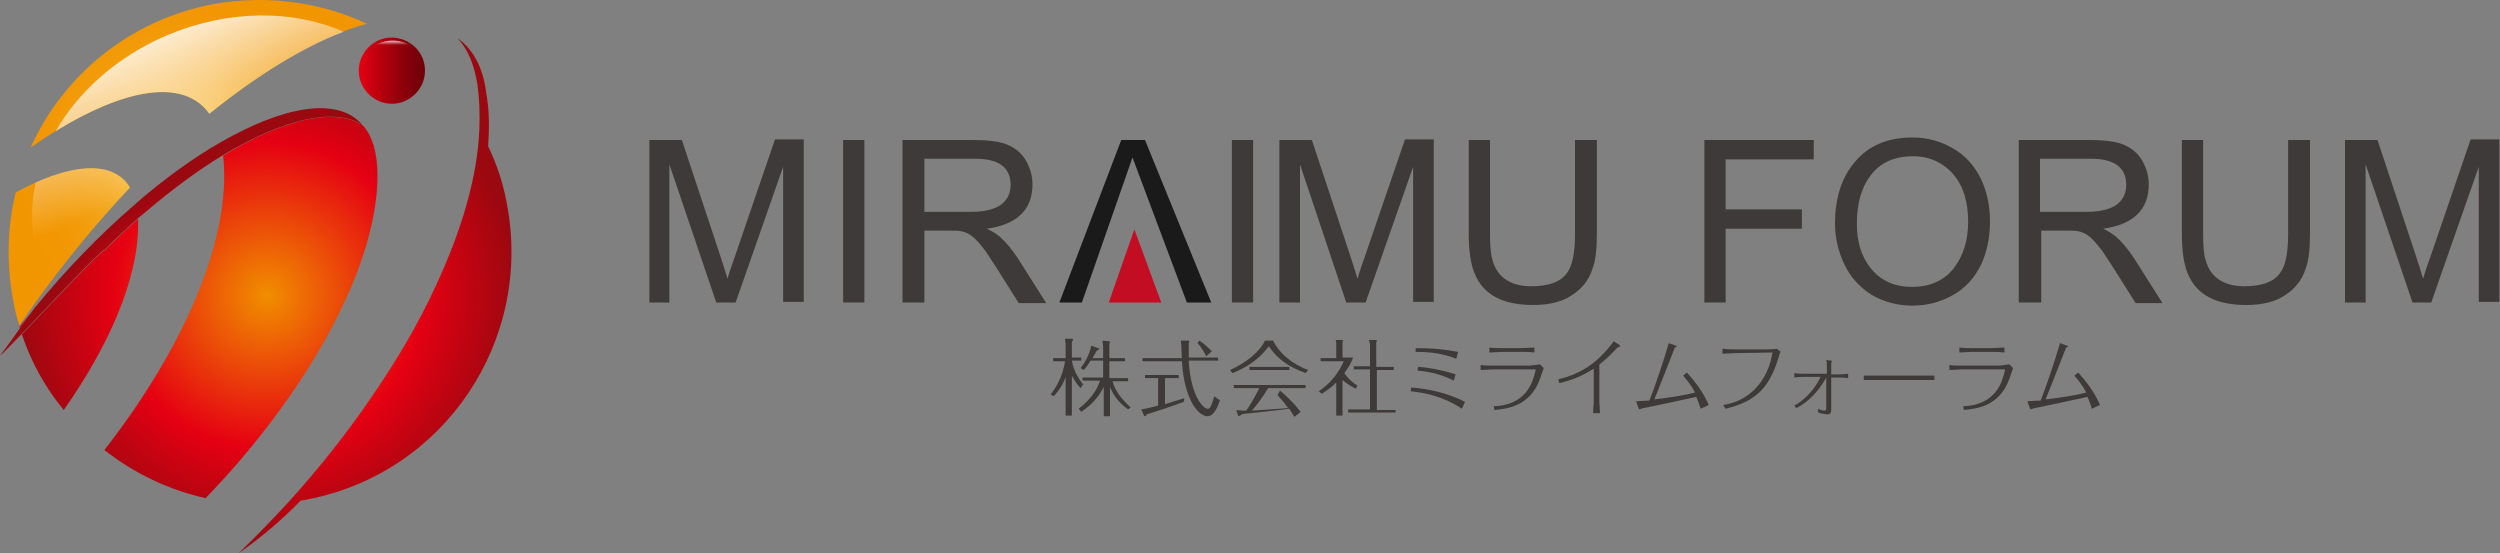 <?xml version="1.0" encoding="utf-8"?>
<!-- Generator: Adobe Illustrator 27.4.0, SVG Export Plug-In . SVG Version: 6.00 Build 0)  -->
<svg version="1.1" id="レイヤー_1" xmlns="http://www.w3.org/2000/svg" xmlns:xlink="http://www.w3.org/1999/xlink" x="0px"
	 y="0px" viewBox="0 0 400 88.5" style="enable-background:new 0 0 400 88.5;" xml:space="preserve">
<rect x="0" y="0" width="400" height="88.5" fill="#808080" stroke="none"/>
<style type="text/css">
	.st0{fill:url(#SVGID_1_);}
	.st1{fill:url(#SVGID_00000114074526728061565140000013155911724091311798_);}
	.st2{fill:url(#SVGID_00000158008480409577772040000000882472642439654332_);}
	.st3{fill:#C30D23;}
	.st4{fill:url(#SVGID_00000087392709053786032440000012027068604425124783_);}
	.st5{fill:url(#SVGID_00000135649245450167269900000011432320184042782884_);}
	.st6{opacity:0.8;fill:url(#SVGID_00000123426355854260095190000018436920474390818712_);}
	.st7{opacity:0.8;fill:url(#SVGID_00000075859042454603563060000008825154830894850470_);}
	.st8{fill:#3E3A39;}
	.st9{fill:#1A1A1A;}
</style>
<g>
	<g>
		<g>
			<linearGradient id="SVGID_1_" gradientUnits="userSpaceOnUse" x1="57.509" y1="11.332" x2="68.049" y2="11.332">
				<stop  offset="0" style="stop-color:#E50012"/>
				<stop  offset="0.203" style="stop-color:#C7000F"/>
				<stop  offset="0.565" style="stop-color:#98000B"/>
				<stop  offset="0.843" style="stop-color:#7A0009"/>
				<stop  offset="1" style="stop-color:#6F0008"/>
			</linearGradient>
			<path class="st0" d="M68,11.3c0,2.9-2.4,5.3-5.3,5.3c-2.9,0-5.3-2.4-5.3-5.3c0-2.9,2.4-5.3,5.3-5.3C65.7,6.1,68,8.4,68,11.3z"/>
			
				<linearGradient id="SVGID_00000070805871715393047180000011777951569981373620_" gradientUnits="userSpaceOnUse" x1="62.779" y1="11.823" x2="62.779" y2="6.287">
				<stop  offset="0.836" style="stop-color:#FFFFFF;stop-opacity:0"/>
				<stop  offset="1" style="stop-color:#FFFFFF"/>
			</linearGradient>
			<path style="fill:url(#SVGID_00000070805871715393047180000011777951569981373620_);" d="M66.9,9.3c0,1.5-1.8,2.8-4.1,2.8
				c-2.3,0-4.1-1.2-4.1-2.8c0-1.5,1.8-2.8,4.1-2.8C65,6.5,66.9,7.7,66.9,9.3z"/>
			
				<radialGradient id="SVGID_00000083781790202362984200000002416570797519901862_" cx="29.999" cy="26.066" r="27.419" gradientUnits="userSpaceOnUse">
				<stop  offset="0" style="stop-color:#FFED92"/>
				<stop  offset="3.070515e-02" style="stop-color:#FEE789"/>
				<stop  offset="0.184" style="stop-color:#FACF5F"/>
				<stop  offset="0.34" style="stop-color:#F7BA3D"/>
				<stop  offset="0.498" style="stop-color:#F5AA22"/>
				<stop  offset="0.659" style="stop-color:#F39F0F"/>
				<stop  offset="0.824" style="stop-color:#F29804"/>
				<stop  offset="1" style="stop-color:#F29600"/>
			</radialGradient>
			<path style="fill:url(#SVGID_00000083781790202362984200000002416570797519901862_);" d="M20.8,30C14.4,36.8,8.3,44.4,3.1,52.1
				c-0.4-1.3-0.8-2.7-1-4.1c-1.1-5.9-0.9-11.8,0.4-17.2C10.7,26.3,18,25.3,20.8,30z M33.5,18.2c8.7-7,17.7-12.4,25.2-14.4
				c-7.5-3.5-16.1-4.7-24.8-3.1c-13.3,2.6-23.8,11.4-29,22.9C16.9,15.2,28.7,11.5,33.5,18.2z"/>
			<path class="st3" d="M3.1,52.3c0,0.1,0,0.1,0.1,0.2c0.8-1,1.6-2.2,2.4-3.3C4.8,50.3,3.9,51.3,3.1,52.3z"/>
			
				<radialGradient id="SVGID_00000148654755452465321110000007176194101849151624_" cx="42.719" cy="47.281" r="40.221" gradientUnits="userSpaceOnUse">
				<stop  offset="0" style="stop-color:#F18E00"/>
				<stop  offset="0.612" style="stop-color:#E50012"/>
				<stop  offset="1" style="stop-color:#9A0810"/>
			</radialGradient>
			<path style="fill:url(#SVGID_00000148654755452465321110000007176194101849151624_);" d="M10.2,65.6C7.3,62.1,5,58,3.5,53.5
				c4.8-5,12.7-13.5,13.2-13.4c1.8-1.8,3.6-3.5,5.4-5.1c0,0.3,0,0.6,0,1C22.1,44.8,17.3,55.5,10.2,65.6z M35.7,24.9
				c1.5,13.7-6.9,31.6-19,47.1c4.7,3.7,10.3,6.4,16.2,7.7C48.1,64,60.3,43.6,60.4,28.2c0-3.7-0.8-6.4-2.3-8.1
				C53.4,17,44.9,19.3,35.7,24.9z M73.2,6.1c1.6,1.7,2.7,4.2,3.2,7.5c0.3,2.2,0.4,4.6,0.3,7c-0.3,7.8-2.9,16.4-7,25.2
				c-2.7,5.9-6.2,11.8-10.1,17.5c-4,5.9-8.6,11.7-13.5,17.1c-2.6,2.8-5.2,5.5-7.9,8.1c3.3-2.3,6.7-5.1,9.9-8.4
				c0.4-0.1,0.8-0.1,1.1-0.2c21.9-4.2,36.1-25.4,31.9-47.3c-0.6-3.3-1.6-6.3-3-9.2c0.2-2.9,0.2-5.8-0.3-8.5
				C77.3,10.7,75.6,7.8,73.2,6.1z"/>
			
				<radialGradient id="SVGID_00000044885864741151164880000012820848119116721086_" cx="-306.803" cy="-271.11" r="32.585" gradientTransform="matrix(0.982 -0.191 0.191 0.982 391.431 268.058)" gradientUnits="userSpaceOnUse">
				<stop  offset="0" style="stop-color:#F18E00"/>
				<stop  offset="0.612" style="stop-color:#E50012"/>
				<stop  offset="1" style="stop-color:#9A0810"/>
			</radialGradient>
			<path style="fill:url(#SVGID_00000044885864741151164880000012820848119116721086_);" d="M21.6,32.7c-5.6,4.8-11.1,10.5-16,16.5
				c-0.8,1.1-1.7,2.3-2.4,3.3C1.4,55.1,0,56.9,0,56.9c0.2-0.1,1.6-1.5,3.5-3.5c4.8-5,12.7-13.5,13.2-13.4c1.8-1.8,3.6-3.5,5.4-5.1
				c0.4-0.3,0.7-0.6,1.1-0.9c4.2-3.6,8.4-6.7,12.5-9.2c9.2-5.5,17.6-7.8,22.3-4.8c-4-4.7-12.8-2.9-22.6,2.7
				c-4.4,2.5-9.1,5.9-13.6,9.8C21.7,32.6,21.7,32.7,21.6,32.7z"/>
		</g>
		<g>
			
				<linearGradient id="SVGID_00000171686642509288880400000011427463198091251073_" gradientUnits="userSpaceOnUse" x1="-78.391" y1="116.571" x2="-78.391" y2="68.643" gradientTransform="matrix(0.887 -0.382 0.442 1.027 67.641 -95.547)">
				<stop  offset="0.594" style="stop-color:#FFFFFF;stop-opacity:0"/>
				<stop  offset="1" style="stop-color:#FFFFFF"/>
			</linearGradient>
			<path style="opacity:0.8;fill:url(#SVGID_00000171686642509288880400000011427463198091251073_);" d="M33.5,18.2
				C40.8,12.3,48.3,7.6,55,5.1c-8.1-3.6-18.5-3.6-28.4,0.6c-7.9,3.4-14.1,9-17.7,15.3C19.4,14.5,29.2,12.2,33.5,18.2z"/>
			
				<linearGradient id="SVGID_00000034809798627251267810000012442317446150074781_" gradientUnits="userSpaceOnUse" x1="-105.245" y1="116.57" x2="-105.245" y2="68.642" gradientTransform="matrix(0.887 -0.382 0.442 1.027 67.641 -95.547)">
				<stop  offset="0.594" style="stop-color:#FFFFFF;stop-opacity:0"/>
				<stop  offset="1" style="stop-color:#FFFFFF"/>
			</linearGradient>
			<path style="opacity:0.8;fill:url(#SVGID_00000034809798627251267810000012442317446150074781_);" d="M5.7,29.2
				c-1,4.8-0.7,9.6,1.2,14.1c0.3,0.7,0.7,1.4,1,2.1c4-5.4,8.4-10.6,12.9-15.3C18.3,25.9,12.6,26.1,5.7,29.2z"/>
		</g>
	</g>
	<g>
		<path class="st8" d="M172.9,62.1c-0.6-0.6-0.9-1.1-1.4-2v6.4h-1v-6.2c-0.4,1.2-1,2.1-1.9,3.1l-0.5-0.3c0.5-0.6,1.9-2.5,2.3-5.3
			h-1.9v-0.5h2v-2.3c0-0.2-0.1-0.6-0.1-0.8l1.1,0c0.1,0,0.2,0,0.2,0.1c0,0.1,0,0.1-0.2,0.4v2.5h1.5v0.5h-1.5
			c0.3,1.9,1.4,3.3,1.8,3.8L172.9,62.1z M172.6,65.4c2.3-1.8,3.1-3.5,3.4-4.5h-2.8v-0.5h3.3v-2.7h-2c-0.5,0.8-0.8,1.2-1.1,1.5
			l-0.5-0.3c1.3-1.7,1.6-3.1,1.7-3.6l1.1,0.4c0.2,0.1,0.2,0.1,0.2,0.1c0,0.1,0,0.1-0.4,0.3c-0.4,0.6-0.5,0.9-0.7,1.2h1.7v-1.9
			c0-0.2-0.1-0.6-0.1-0.9l1,0.1c0.1,0,0.2,0,0.2,0.1c0,0.1-0.1,0.2-0.1,0.3v2.3h2.5v0.5h-2.5v2.7h3v0.5H178c0.4,1.4,1.1,2.5,2.9,4.2
			l-0.4,0.3c-1.4-1-2.3-2.1-2.9-3.6v4.7h-1v-4.7c-1.2,2.4-2.8,3.4-3.6,4L172.6,65.4z"/>
		<path class="st8" d="M186.3,64.7c1-0.3,2.2-0.7,3.2-1l-0.1,0.6c-1.6,0.6-4.9,1.7-5.9,2c-0.2,0.2-0.2,0.3-0.3,0.3
			c-0.1,0-0.2-0.1-0.2-0.2l-0.4-0.9c0.7-0.1,0.8-0.1,2.7-0.6v-4.4h-2.1v-0.5h5.4v0.5h-2.2V64.7z M190,54.5c0.1,0,0.3,0,0.3,0.1
			c0,0.1-0.1,0.3-0.1,0.3c0,0.2,0,0.5,0,0.9c0,0.1,0,0.6,0,1.4h4.7v0.5h-4.7c0.3,5.8,2.4,7.7,3,7.7c0.3,0,0.5,0,1.1-2
			c0.5,0.4,0.6,0.5,0.9,0.6c-0.4,1.2-1,2.6-2,2.6c-1.4,0-3.7-2.5-4.1-8.8h-6.3v-0.5h6.3c0-0.3-0.1-2-0.1-2.1c0-0.1,0-0.4-0.1-0.7
			L190,54.5z M193,57c-0.4-0.8-0.9-1.6-1.4-2.1l0.3-0.4c0.9,0.6,1.5,1.2,2,1.7L193,57z"/>
		<path class="st8" d="M203.7,54.5c0.9,1.9,2.9,3.7,5.6,4.7l-0.4,0.5c-2.6-1-4.3-2-5.9-4.3c-1.8,2.5-4.3,3.7-5.8,4.3l-0.4-0.5
			c2.3-1,4.7-2.8,5.6-4.7H203.7z M204.8,62.5c1.1,0.9,2.4,2.2,3.3,3.4l-1,0.8c-0.4-0.7-0.6-0.9-0.8-1.3c-3.5,0.4-3.9,0.5-7.2,0.8
			c-0.1,0-0.3,0-0.4,0.1c-0.1,0.1-0.5,0.3-0.5,0.3c-0.1,0-0.1-0.1-0.1-0.1l-0.3-0.9c0.2,0,0.6,0.1,0.9,0.1c0.3,0,0.4,0,0.7,0
			c0.6-0.8,1.7-2.8,2.1-3.6h-4.1v-0.5h11.5v0.5h-6c-0.7,1.2-1.8,2.7-2.6,3.6c2.8-0.2,3.1-0.2,5.8-0.4c-0.6-0.9-1.4-1.7-1.7-2.1
			L204.8,62.5z M206.3,58.7v0.5h-6.4v-0.5H206.3z"/>
		<path class="st8" d="M216.9,62.2c-0.5-0.3-1.3-0.7-2.1-1.4v5.7h-1v-5.3c-1,1-1.9,1.5-2.3,1.8l-0.5-0.4c1.8-1.2,3.2-2.9,4-4.8h-3.7
			v-0.5h2.5v-2.2c0-0.3,0-0.4-0.1-0.7l1,0c0.1,0,0.2,0,0.2,0.1c0,0.1-0.1,0.2-0.1,0.2v2.5h1.7c-0.2,0.6-0.6,1.4-1.4,2.5
			c0.1,0.2,0.8,1.2,2.1,2L216.9,62.2z M223,58.7v0.5h-2.7v6.4h3V66h-7.6v-0.5h3.5v-6.4h-2.6v-0.5h2.6v-3.4c0-0.3-0.1-0.6-0.2-0.8
			l1.1,0c0.2,0,0.2,0,0.2,0.1c0,0.1-0.1,0.1-0.1,0.3v3.9H223z"/>
		<path class="st8" d="M233.9,65.4c-3.1-2.1-6.3-2.6-8.2-2.8l0.1-0.6c2.8,0.2,5.9,0.9,8.6,2.3L233.9,65.4z M233,57.4
			c-2.1-0.8-3.8-1.1-6.5-1.1l0-0.6c3,0,4.6,0.2,6.8,0.6L233,57.4z M232.6,60.9c-2.5-1.3-4.8-1.5-5.8-1.6l0.1-0.6
			c1.8,0.1,4.2,0.6,6,1.2L232.6,60.9z"/>
		<path class="st8" d="M239,65c3-0.1,4.8-1.4,5.8-3.2c0.6-1.1,0.9-2.6,0.9-2.6c0-0.1-0.1-0.1-0.1-0.1h-6.7c-0.5,0-1.4,0.1-2,0.1
			v-0.8c0.6,0.1,1.6,0.1,2,0.1h5.7c0.2,0,1.2-0.1,1.8-0.2l0.6,0.6c-0.1,0.2-0.5,1.5-0.6,1.7c-1.6,4.5-5.4,4.8-7.3,5L239,65z
			 M238.3,55.6c0.7,0.1,1.7,0.1,2.1,0.1h3.1c0.5,0,1.5-0.1,2-0.1v0.8c-0.7-0.1-1.6-0.1-2-0.1h-3.1c-0.5,0-1.4,0.1-2.1,0.1V55.6z"/>
		<path class="st8" d="M254.9,66.1c0-0.7,0.1-1.4,0.1-1.7V59c-1.8,1.1-3.1,1.7-5.5,2.3l-0.2-0.6c3.3-0.8,6.1-2.3,8.9-6.1l0.9,0.6
			c0,0,0.1,0.1,0.1,0.2c0,0.1,0,0.1-0.1,0.1c-0.1,0-0.3,0.1-0.4,0.2c-1.2,1.3-1.9,1.9-2.8,2.6v6.1c0,0.4,0.1,1.3,0.1,1.7H254.9z"/>
		<path class="st8" d="M272.1,65.4c-0.2-0.7-0.4-1.2-0.7-1.9c-1.9,0.4-2.7,0.6-4.6,1c-0.6,0.1-3.7,0.8-3.9,0.8
			c-0.1,0-0.5,0.2-0.6,0.2c-0.1,0-0.1-0.1-0.1-0.1c0-0.1-0.4-1-0.4-1.2c0.5,0,1.1-0.1,2.1-0.1c0.8-2,2.3-6.4,3.1-9.2l1.1,0.4
			c0.1,0,0.2,0.1,0.2,0.1c0,0,0,0.1-0.1,0.1c-0.2,0.1-0.3,0.1-0.3,0.3c-1.2,3.1-2.4,6.1-3.2,8.1c2.6-0.3,5.1-0.7,6.5-1.1
			c-0.8-1.5-1.5-2.2-1.9-2.7l0.6-0.5c1.2,1.3,2.6,3.1,3.5,5.2L272.1,65.4z"/>
		<path class="st8" d="M282.7,55.9c0.2,0,0.9,0,1.6-0.1l0.6,0.5c-0.2,0.3-0.2,0.4-0.3,0.8c-1.6,5.4-4.1,7.2-8.5,8.3l-0.4-0.6
			c1.2-0.2,3.5-0.7,5.5-3c1.8-2.1,2.2-4.3,2.4-5.4l-6,0.1c-0.5,0-1.5,0.1-2,0.1v-0.8c0.9,0.1,1.7,0.1,2,0.1L282.7,55.9z"/>
		<path class="st8" d="M287.1,59.7c0.7,0.1,1.4,0.1,1.6,0.1h3.6v-1.3c0-0.1,0-0.6-0.1-0.9l0.8,0.1c0.1,0,0.1,0,0.1,0.1
			c0,0-0.1,0.2-0.1,0.3v1.8h1.1c0.1,0,0.9,0,1.6-0.1v0.7c-0.6-0.1-1.3-0.1-1.6-0.1H293v5.1c0,0.4-0.1,0.8-0.6,0.8
			c-0.2,0-0.9-0.1-1.5-0.3v-0.6c0.6,0.3,0.9,0.3,1,0.3c0.3,0,0.3-0.2,0.3-0.4v-4.9c-1.7,3.1-3.8,4.4-4.8,4.9l-0.3-0.4
			c1.8-1,3.3-2.7,4.2-4.6h-2.6c-0.2,0-0.9,0-1.6,0.1V59.7z"/>
		<path class="st8" d="M298.2,60.1c1.1,0,2.1,0,3.2,0h4.9c0.2,0,1.7,0,3.2,0v0.7c-1,0-2.2,0-3.2,0h-4.9c0,0-1.8,0-3.2,0V60.1z"/>
		<path class="st8" d="M314.1,65c3-0.1,4.8-1.4,5.8-3.2c0.6-1.1,0.9-2.6,0.9-2.6c0-0.1-0.1-0.1-0.1-0.1h-6.7c-0.5,0-1.4,0.1-2.1,0.1
			v-0.8c0.6,0.1,1.6,0.1,2.1,0.1h5.7c0.2,0,1.2-0.1,1.8-0.2l0.6,0.6c-0.1,0.2-0.5,1.5-0.6,1.7c-1.6,4.5-5.4,4.8-7.3,5L314.1,65z
			 M313.5,55.6c0.7,0.1,1.7,0.1,2,0.1h3.1c0.5,0,1.5-0.1,2.1-0.1v0.8c-0.7-0.1-1.6-0.1-2.1-0.1h-3.1c-0.5,0-1.4,0.1-2,0.1V55.6z"/>
		<path class="st8" d="M334.7,65.4c-0.2-0.7-0.4-1.2-0.7-1.9c-1.9,0.4-2.7,0.6-4.6,1c-0.6,0.1-3.7,0.8-3.9,0.8
			c-0.1,0-0.5,0.2-0.6,0.2c0,0-0.1-0.1-0.1-0.1c0-0.1-0.4-1-0.4-1.2c0.5,0,1.1-0.1,2.1-0.1c0.8-2,2.3-6.4,3.1-9.2l1.1,0.4
			c0.1,0,0.2,0.1,0.2,0.1c0,0,0,0.1-0.1,0.1c-0.2,0.1-0.3,0.1-0.3,0.3c-1.2,3.1-2.4,6.1-3.2,8.1c2.6-0.3,5.1-0.7,6.5-1.1
			c-0.8-1.5-1.5-2.2-1.9-2.7l0.6-0.5c1.2,1.3,2.6,3.1,3.5,5.2L334.7,65.4z"/>
	</g>
	<path class="st8" d="M103.9,48.4v-26h5.2l6.1,18.4c0.5,1.5,0.9,2.8,1.2,3.8c0.3-1.1,0.8-2.5,1.4-4.2l6.2-18.1h4.6v26h-3.3V26.7
		l-7.6,21.7h-3.1l-7.5-22.1v22.1H103.9z"/>
	<path class="st8" d="M134.9,48.4v-26h3.4v26H134.9z"/>
	<path class="st8" d="M144.4,48.4v-26h11.5c2,0,3.5,0.2,4.6,0.5c1.6,0.5,2.8,1.4,3.6,2.7c0.7,1.2,1.1,2.5,1.1,3.9
		c0,4-2.4,6.4-7.3,7.1c0.9,0.4,1.6,0.9,2.1,1.3c1,0.9,2,2.1,2.9,3.5l4.5,7.1H163l-3.4-5.4c-0.8-1.2-1.4-2.2-1.9-2.9
		c-0.9-1.2-1.7-2.1-2.3-2.5c-0.5-0.4-1.1-0.6-1.6-0.7c-0.4-0.1-1-0.1-1.9-0.1h-4v11.5H144.4z M147.9,33.9h7.4c2.9,0,4.8-0.7,5.7-2
		c0.5-0.7,0.7-1.5,0.7-2.3c0-2.8-1.9-4.2-5.6-4.2h-8.2V33.9z"/>
	<path class="st8" d="M197.1,48.4v-26h3.4v26H197.1z"/>
	<path class="st8" d="M204.7,48.4v-26h5.2l6.1,18.4c0.5,1.5,0.9,2.8,1.2,3.8c0.3-1.1,0.8-2.5,1.4-4.2l6.2-18.1h4.6v26h-3.3V26.7
		l-7.6,21.7h-3.1L208,26.3v22.1H204.7z"/>
	<path class="st8" d="M252.1,22.4h3.4v15c0,2.4-0.2,4.3-0.7,5.6c-0.6,1.9-1.8,3.3-3.4,4.3c-1.5,1-3.6,1.5-6.1,1.5
		c-4.8,0-7.9-1.6-9.3-4.9c-0.7-1.6-1-3.8-1-6.5v-15h3.4v15c0,1.9,0.1,3.3,0.4,4.2c0.4,1.5,1.2,2.6,2.4,3.3c1,0.6,2.3,0.9,3.8,0.9
		c2.8,0,4.7-0.7,5.7-2.1c0.9-1.2,1.3-3.3,1.3-6.2V22.4z"/>
	<path class="st8" d="M272.7,48.4v-26h17.5v3.1h-14.1v8h12.2v3.1h-12.2v11.8H272.7z"/>
	<path class="st8" d="M293.6,35.8c0-4,1-7.3,3.1-9.8c2.2-2.7,5.3-4,9.3-4c2.4,0,4.5,0.6,6.4,1.7c2,1.1,3.4,2.7,4.5,4.8
		c1,2.1,1.5,4.4,1.5,7c0,2.5-0.5,4.8-1.4,6.8c-1.1,2.2-2.6,3.9-4.7,5c-2,1.1-4.1,1.6-6.3,1.6c-2.4,0-4.6-0.6-6.5-1.7
		c-1.9-1.2-3.4-2.8-4.4-4.9C294.1,40.2,293.6,38,293.6,35.8z M297.1,35.8c0,2.9,0.7,5.2,2.2,7.1c1.6,2,3.8,3,6.6,3
		c2.9,0,5.2-1,6.8-3.1c1.4-1.9,2.2-4.3,2.2-7.3c0-4.3-1.4-7.4-4.2-9.2c-1.4-0.9-2.9-1.3-4.6-1.3c-3.1,0-5.4,1.1-6.9,3.2
		C297.8,30.1,297.1,32.6,297.1,35.8z"/>
	<path class="st8" d="M323,48.4v-26h11.5c2,0,3.5,0.2,4.6,0.5c1.6,0.5,2.8,1.4,3.6,2.7c0.7,1.2,1.1,2.5,1.1,3.9c0,4-2.4,6.4-7.3,7.1
		c0.9,0.4,1.6,0.9,2.1,1.3c1,0.9,2,2.1,2.9,3.5l4.5,7.1h-4.3l-3.4-5.4c-0.8-1.2-1.4-2.2-1.9-2.9c-0.9-1.2-1.7-2.1-2.3-2.5
		c-0.5-0.4-1.1-0.6-1.6-0.7c-0.4-0.1-1-0.1-1.9-0.1h-4v11.5H323z M326.4,33.9h7.4c2.9,0,4.8-0.7,5.7-2c0.5-0.7,0.7-1.5,0.7-2.3
		c0-2.8-1.9-4.2-5.6-4.2h-8.2V33.9z"/>
	<path class="st8" d="M366.2,22.4h3.4v15c0,2.4-0.2,4.3-0.7,5.6c-0.6,1.9-1.8,3.3-3.4,4.3c-1.5,1-3.6,1.5-6.1,1.5
		c-4.8,0-7.9-1.6-9.3-4.9c-0.7-1.6-1-3.8-1-6.5v-15h3.4v15c0,1.9,0.1,3.3,0.4,4.2c0.4,1.5,1.2,2.6,2.4,3.3c1,0.6,2.3,0.9,3.8,0.9
		c2.8,0,4.7-0.7,5.7-2.1c0.9-1.2,1.3-3.3,1.3-6.2V22.4z"/>
	<path class="st8" d="M375.2,48.4v-26h5.2l6.1,18.4c0.5,1.5,0.9,2.8,1.2,3.8c0.3-1.1,0.8-2.5,1.4-4.2l6.2-18.1h4.6v26h-3.3V26.7
		l-7.6,21.7H386l-7.5-22.1v22.1H375.2z"/>
	<polygon class="st9" points="183.2,22.4 179.4,22.4 169.5,48.4 173.1,48.4 181.2,25.2 189.9,48.4 193.8,48.4 	"/>
	<polygon class="st3" points="181.5,36.7 177.4,48.4 177.5,48.4 185.8,48.4 185.8,48.4 	"/>
</g>
</svg>

